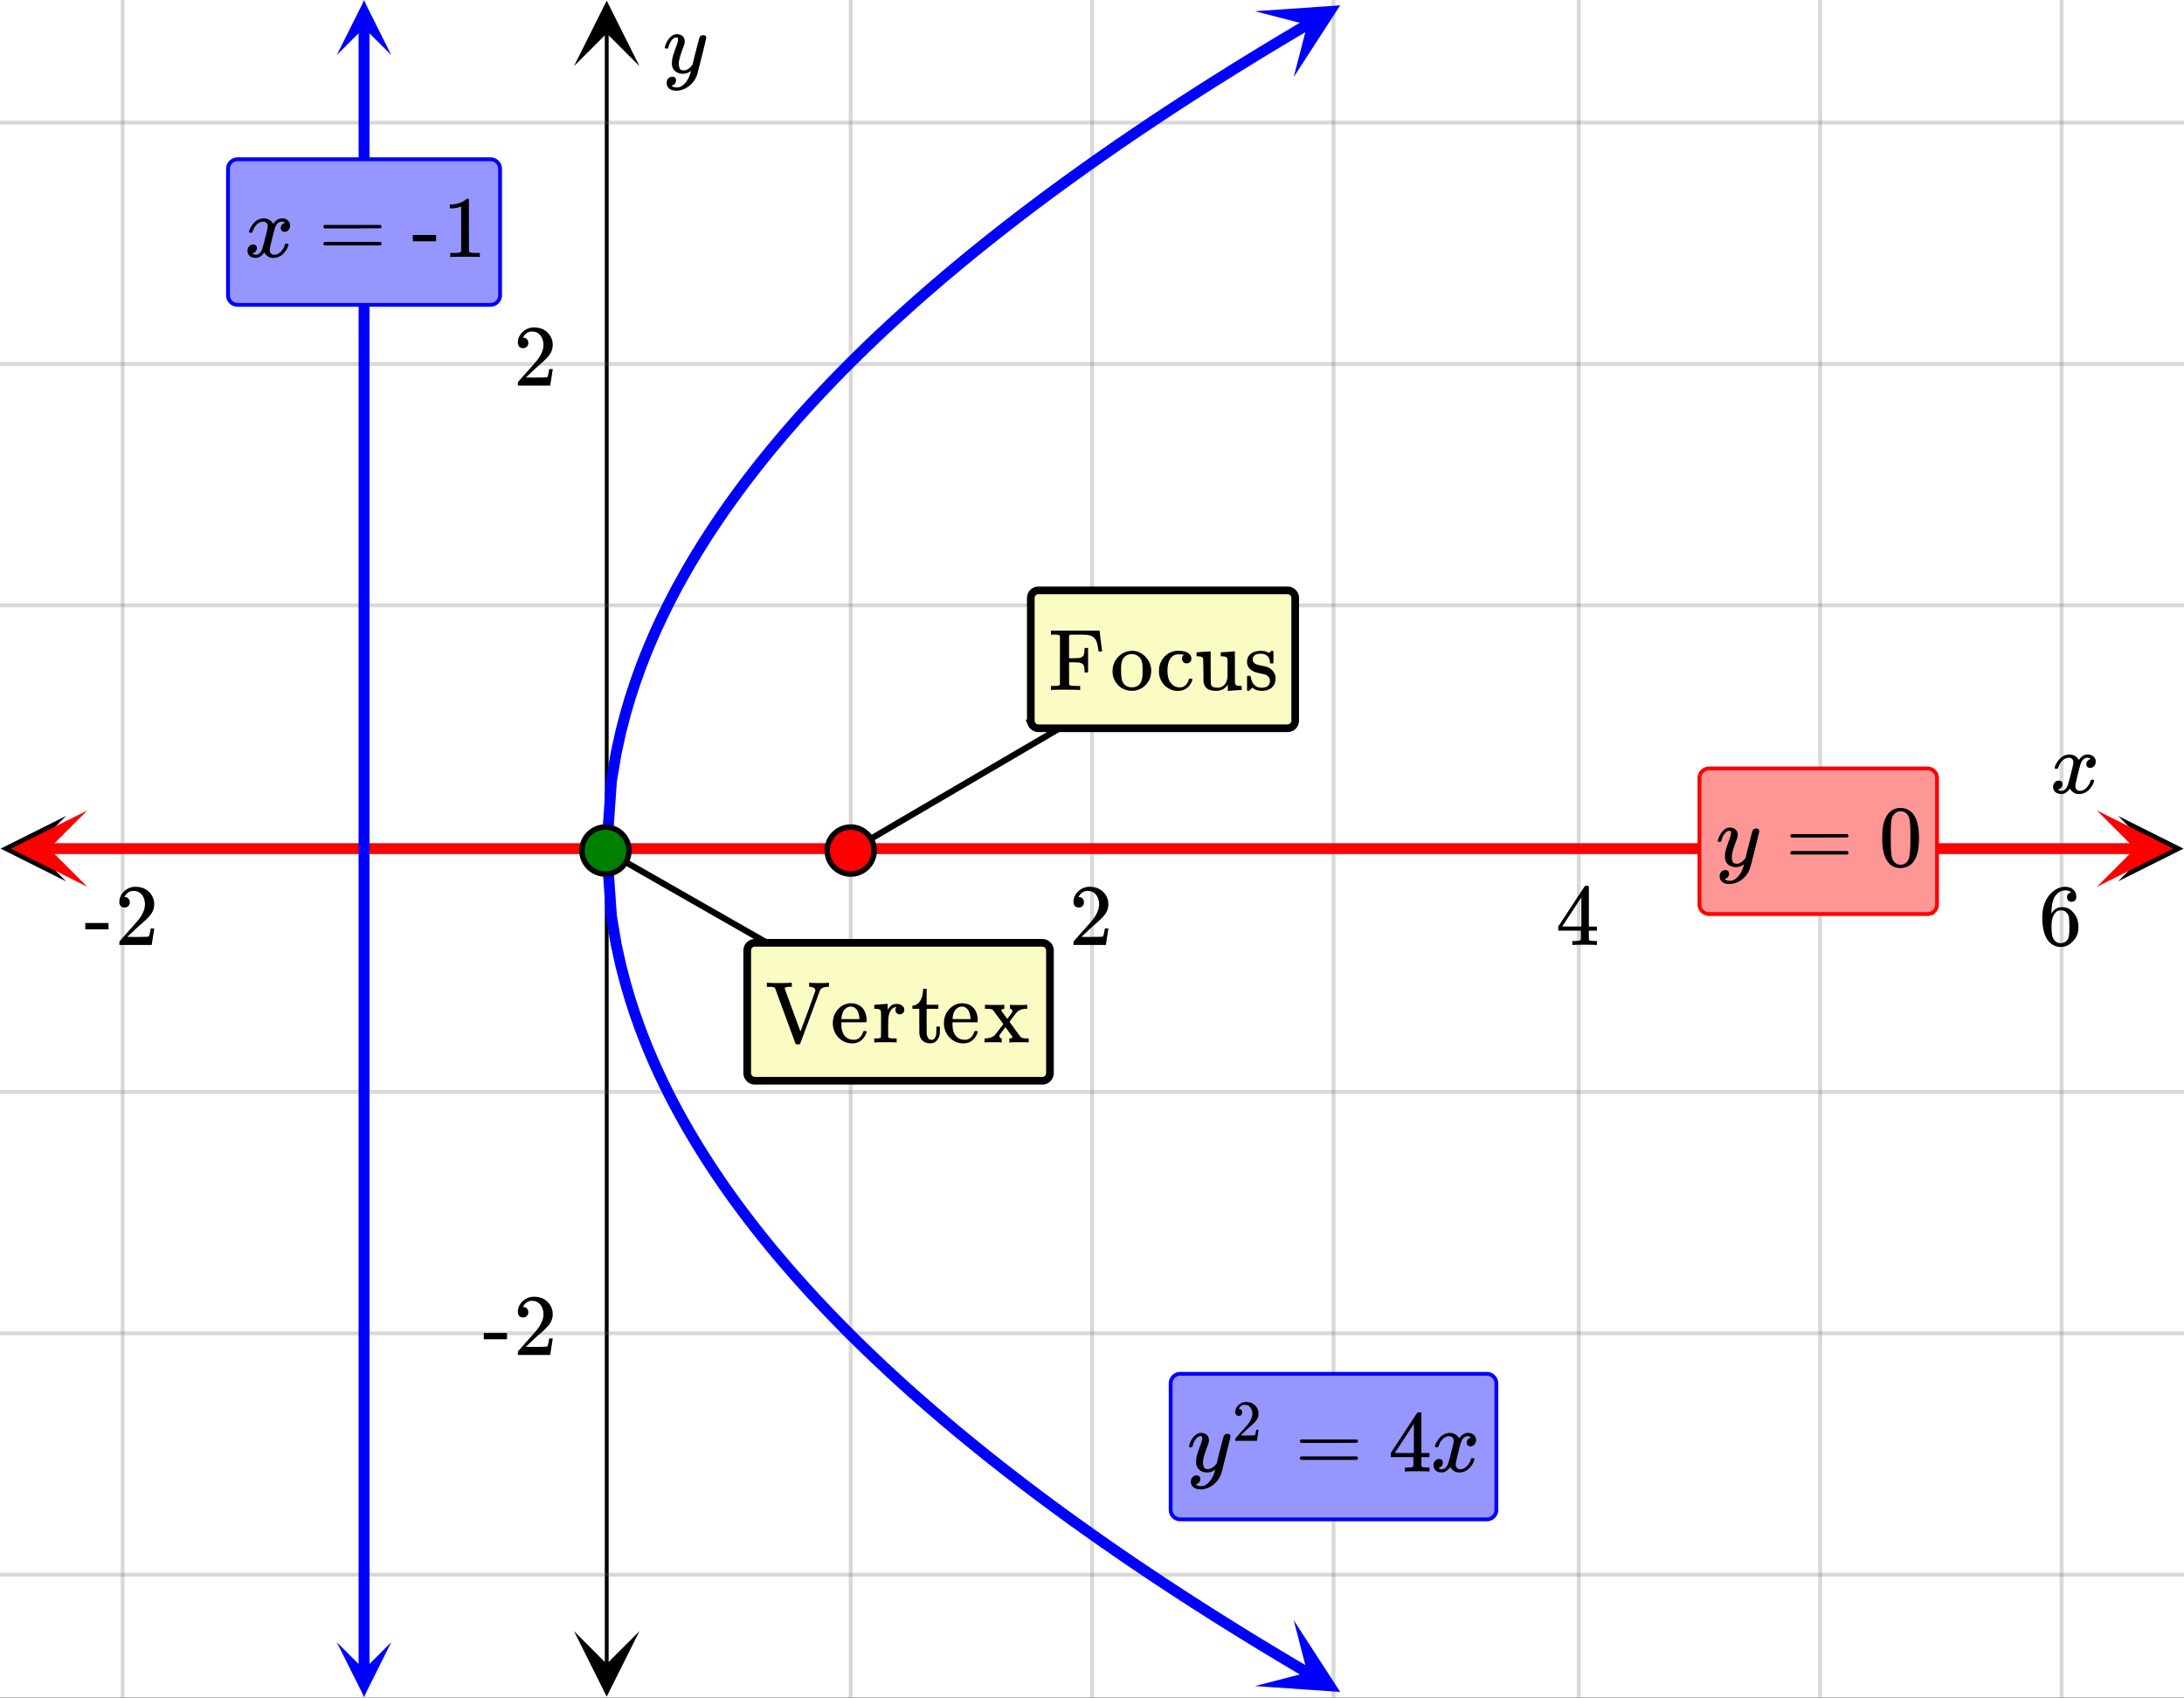 <svg xmlns="http://www.w3.org/2000/svg" xmlns:xlink="http://www.w3.org/1999/xlink" width="569.28" height="442.56" viewBox="0 0 426.96 331.92"><rect x="0" y="0" width="426.96" height="331.92" fill="#333333" stroke="none"/><defs><symbol overflow="visible" id="p"><path d="M.984-4.75c-.062-.063-.093-.125-.093-.188.039-.3.218-.69.53-1.171.532-.813 1.204-1.282 2.016-1.407.157-.02.274-.03.36-.03.394 0 .758.105 1.094.312.332.199.578.453.734.765l.266-.36c.425-.476.91-.718 1.453-.718.468 0 .847.137 1.14.406.29.262.438.586.438.97 0 .355-.106.651-.313.89-.199.242-.46.36-.78.36-.22 0-.4-.063-.532-.188a.64.64 0 0 1-.203-.5c0-.52.281-.875.843-1.063a.942.942 0 0 0-.187-.125.936.936 0 0 0-.484-.11c-.157 0-.266.016-.329.048-.437.18-.757.554-.953 1.125-.043.086-.214.718-.515 1.906-.293 1.18-.45 1.84-.469 1.984-.031.168-.047.34-.047.516 0 .273.078.492.234.656.165.156.38.235.641.235.477 0 .91-.204 1.297-.61.383-.406.645-.851.781-1.344.032-.113.063-.175.094-.187.04-.02.133-.031.281-.031.219 0 .328.046.328.14 0 .012-.011.074-.03.188-.2.699-.602 1.312-1.204 1.844-.531.417-1.094.625-1.688.625-.804 0-1.406-.36-1.812-1.079-.336.512-.758.856-1.266 1.032a2.49 2.49 0 0 1-.437.03C1.504.172 1.035-.062.766-.53.648-.72.594-.945.594-1.22c0-.332.101-.617.312-.86a.995.995 0 0 1 .781-.358c.489 0 .735.242.735.718 0 .418-.2.727-.594.922l-.094.047-.078.031a.123.123 0 0 1-.047.016l-.062.015c0 .043.086.094.266.157.132.062.28.094.437.094.414 0 .77-.258 1.063-.782.124-.195.347-.937.671-2.218.063-.258.133-.547.22-.86.081-.32.14-.566.171-.734.04-.176.066-.282.078-.313a3.92 3.92 0 0 0 .094-.672c0-.27-.078-.484-.234-.64-.149-.164-.352-.25-.61-.25-.512 0-.953.199-1.328.593a3.27 3.27 0 0 0-.781 1.36c-.032.105-.063.168-.094.187-.023.012-.11.016-.266.016zm0 0"/></symbol><symbol overflow="visible" id="u"><path d="M7.89-7.36c.157 0 .29.044.407.126a.424.424 0 0 1 .172.359c0 .148-.281 1.34-.844 3.578C7.07-1.055 6.754.172 6.672.391a4.371 4.371 0 0 1-.875 1.546A4.857 4.857 0 0 1 4.39 3.063c-.618.29-1.188.438-1.72.438-.874 0-1.464-.273-1.765-.813C.79 2.52.734 2.29.734 2c0-.387.11-.688.329-.906.238-.219.488-.328.75-.328.5 0 .75.238.75.718 0 .426-.2.735-.594.922-.024.008-.055.02-.094.031-.031.02-.059.036-.078.047-.024.02-.043.032-.063.032l-.046.015c.03.063.148.133.359.219.187.07.367.11.547.11h.14a1.6 1.6 0 0 0 .438-.047c.437-.126.848-.418 1.234-.876.383-.449.68-.992.89-1.625.126-.374.188-.597.188-.671 0-.008-.015-.004-.046.015a.438.438 0 0 0-.094.078c-.418.301-.887.454-1.407.454-.574 0-1.046-.137-1.421-.407-.375-.27-.621-.664-.735-1.187a4.538 4.538 0 0 1-.015-.516c0-.281.007-.492.03-.64.071-.489.333-1.329.782-2.516.25-.664.375-1.129.375-1.39 0-.165-.015-.282-.047-.345-.023-.062-.086-.093-.187-.093h-.094c-.262 0-.512.12-.75.36-.367.366-.64.913-.828 1.64 0 .011-.012.031-.031.062a.22.22 0 0 1-.032.063l-.015.015c-.012.012-.031.016-.063.016H.47c-.074-.063-.11-.11-.11-.14 0-.04.016-.126.047-.25.239-.801.598-1.423 1.078-1.86.383-.363.79-.547 1.22-.547.476 0 .858.133 1.14.39.281.262.422.626.422 1.095-.024.218-.04.34-.047.359 0 .062-.086.308-.25.734-.469 1.262-.75 2.188-.844 2.782a3.448 3.448 0 0 0-.016.39c0 .438.067.774.204 1 .132.219.382.328.75.328.257 0 .503-.066.734-.203.238-.133.414-.265.531-.39.125-.133.281-.317.469-.547 0-.008.023-.125.078-.344.05-.219.129-.55.234-1 .114-.445.223-.867.329-1.266.437-1.707.675-2.601.718-2.687.145-.301.39-.453.735-.453zm0 0"/></symbol><symbol overflow="visible" id="q"><path d="M1.875-7.328c-.313 0-.563-.098-.75-.297-.18-.207-.266-.46-.266-.766 0-.812.305-1.507.922-2.093a3.128 3.128 0 0 1 2.235-.891c.976 0 1.785.266 2.421.797.645.531 1.047 1.226 1.204 2.078.02.2.03.387.03.563 0 .656-.198 1.277-.593 1.859-.324.48-.969 1.137-1.937 1.969a40.9 40.9 0 0 0-1.704 1.562l-1.015.953 1.297.016c1.789 0 2.742-.024 2.86-.078.038-.008.097-.13.171-.36.04-.125.117-.507.234-1.156v-.062h.688v.062L7.188-.047V0H.859v-.328c0-.227.008-.36.032-.39l1.437-1.626c1.238-1.375 2.035-2.285 2.39-2.734C5.478-6.11 5.86-7.055 5.86-7.922c0-.75-.199-1.379-.593-1.89-.399-.508-.946-.766-1.641-.766-.668 0-1.203.297-1.61.89a.992.992 0 0 1-.109.188.557.557 0 0 0-.047.11c0 .011.032.015.094.015.281 0 .508.105.688.313.175.199.265.437.265.718 0 .281-.094.524-.281.719-.188.2-.438.297-.75.297zm0 0"/></symbol><symbol overflow="visible" id="r"><path d="M7.89 0C7.735-.031 7-.047 5.689-.047 4.32-.047 3.563-.03 3.405 0H3.25v-.781h.531c.489-.008.785-.04.89-.094a.328.328 0 0 0 .22-.172c.007-.02.015-.328.015-.922v-.843H.484v-.797l2.579-3.938C4.8-10.19 5.68-11.52 5.703-11.53c.02-.02.14-.031.36-.031h.312l.094.109v7.844h1.578v.796H6.469v1.688a.286.286 0 0 0 .11.203c.093.086.413.133.968.14h.5V0zM5-3.61v-5.703L1.266-3.625l1.859.016zm0 0"/></symbol><symbol overflow="visible" id="s"><path d="M6.375-10.266c-.25-.25-.605-.39-1.063-.421-.804 0-1.468.34-2 1.015-.53.742-.796 1.89-.796 3.453l.015.078.14-.234c.458-.676 1.087-1.016 1.892-1.016.519 0 .976.106 1.375.313.28.168.554.402.828.703.27.305.488.625.656.969.238.554.36 1.156.36 1.812v.313c0 .261-.028.508-.079.734-.137.68-.492 1.309-1.062 1.89C6.148-.132 5.6.189 5 .314c-.18.039-.402.062-.672.062-.219 0-.418-.016-.594-.047C2.891.16 2.22-.297 1.72-1.047c-.668-1.05-1-2.484-1-4.297 0-1.226.21-2.3.64-3.218.438-.926 1.04-1.645 1.813-2.157a3.376 3.376 0 0 1 2-.656c.664 0 1.195.18 1.594.531.406.356.609.84.609 1.453a.972.972 0 0 1-.25.688c-.168.168-.387.25-.656.25-.274 0-.492-.078-.657-.235-.167-.164-.25-.39-.25-.671 0-.508.27-.813.813-.907zm-.75 4.094c-.324-.406-.734-.61-1.234-.61-.43 0-.774.134-1.032.391-.554.563-.828 1.465-.828 2.704 0 1.011.067 1.71.203 2.093.114.344.305.637.579.875.269.242.593.36.968.36.582 0 1.032-.211 1.344-.641.164-.238.27-.523.313-.86.05-.331.078-.812.078-1.437v-.547c0-.644-.028-1.133-.079-1.469a1.954 1.954 0 0 0-.312-.859zm0 0"/></symbol><symbol overflow="visible" id="t"><path d="M.188-3.063v-1.234h4.546v1.234zm0 0"/></symbol><symbol overflow="visible" id="v"><path d="M.953-5.922c0-.144.082-.258.25-.344h10.875c.164.086.25.2.25.344 0 .125-.078.23-.234.313l-5.438.03H1.234c-.187-.062-.28-.175-.28-.343zm0 3.313c0-.176.094-.29.281-.344h10.86c.008.012.035.031.078.062a.233.233 0 0 1 .125.157c.02.03.031.074.031.125 0 .148-.086.261-.25.343H1.203c-.168-.082-.25-.195-.25-.343zm0 0"/></symbol><symbol overflow="visible" id="x"><path d="M1.953-10.594a.757.757 0 0 0-.344-.219c-.105-.03-.37-.05-.796-.062H.328v-.797h.156c.157.043.86.063 2.11.063 1.363 0 2.172-.02 2.422-.063h.187v.797h-.36c-.523.012-.843.074-.968.188-.043.03-.063.062-.063.093s.508 1.45 1.532 4.25c1.02 2.793 1.539 4.188 1.562 4.188A766.53 766.53 0 0 1 8.375-6.11c.957-2.625 1.438-3.989 1.438-4.094 0-.207-.122-.367-.36-.485a1.616 1.616 0 0 0-.781-.187h-.078v-.797h.156c.188.043.836.063 1.953.063.977 0 1.531-.02 1.656-.063h.11v.797h-.125c-.844 0-1.39.234-1.64.703 0 .012-.642 1.746-1.923 5.203A753.935 753.935 0 0 1 6.844.234c-.032.094-.133.141-.297.141h-.313c-.156 0-.257-.047-.296-.14-.024-.024-.688-1.82-2-5.407-1.325-3.57-1.985-5.379-1.985-5.422zm0 0"/></symbol><symbol overflow="visible" id="y"><path d="M7.094-4.188c0 .086-.043.168-.125.25H2.156v.25c0 .844.114 1.481.344 1.907.406.843 1.11 1.265 2.11 1.265.488 0 .898-.18 1.234-.546.226-.227.406-.524.531-.891.031-.125.063-.203.094-.234.039-.032.133-.047.281-.047.227 0 .344.058.344.171a.769.769 0 0 1-.063.22A3.234 3.234 0 0 1 6-.376C5.531 0 4.953.188 4.266.188c-.22 0-.47-.028-.75-.079a3.59 3.59 0 0 1-1.75-.89A3.804 3.804 0 0 1 .687-2.47a3.968 3.968 0 0 1-.203-1.25c0-1.05.305-1.937.922-2.656.614-.727 1.367-1.148 2.266-1.266.039-.007.117-.015.234-.015 1.04 0 1.832.308 2.375.922.54.605.813 1.453.813 2.546zm-1.407-.515c-.105-1.238-.527-1.988-1.265-2.25a1.398 1.398 0 0 0-.36-.063c-.593 0-1.078.274-1.453.813-.23.367-.375.875-.437 1.531v.11h3.515zm0 0"/></symbol><symbol overflow="visible" id="z"><path d="M.61-.781h.25c.437 0 .703-.082.796-.25v-.125-.39c.008-.165.016-.349.016-.548v-3.515L1.656-6c-.031-.207-.117-.348-.25-.422-.125-.082-.375-.133-.75-.156H.344v-.39c0-.259.008-.391.031-.391l.172-.016c.113-.008.273-.02.484-.031l.61-.047c.175-.008.375-.02.593-.031l.5-.047c.114-.008.176-.016.188-.016h.047v1.172c.219-.363.457-.645.719-.844.257-.207.609-.312 1.046-.312.313 0 .582.062.813.187.445.23.672.555.672.969 0 .25-.09.46-.266.625a.828.828 0 0 1-.61.25.85.85 0 0 1-.609-.234.839.839 0 0 1-.25-.625.76.76 0 0 1 .141-.47.472.472 0 0 0 .031-.093c-.023-.02-.152.008-.39.078a1.8 1.8 0 0 0-.407.25c-.46.438-.718 1.157-.78 2.157v.656c-.013.449-.017.836-.017 1.156V-1.719c.008.125.016.235.016.328v.344c.04.094.11.152.203.172.114.055.414.086.906.094h.532V0h-.157c-.21-.031-.933-.047-2.171-.047C1.273-.047.64-.03.484 0h-.14v-.781zm0 0"/></symbol><symbol overflow="visible" id="A"><path d="M2.406-10.25v-.25h.688v3.14H5.39v.782H3.094v2.469c.008 1.418.015 2.218.015 2.406.008.187.051.371.125.547.157.437.43.656.829.656.5 0 .804-.398.921-1.203.008-.094.016-.36.016-.797v-.594h.688v.594c0 .531-.028.914-.079 1.14-.136.45-.355.82-.656 1.11-.293.281-.683.422-1.172.422-.617 0-1.105-.168-1.469-.5-.367-.344-.578-.8-.64-1.375-.012-.082-.016-.926-.016-2.531v-2.344H.313v-.625h.156c.414-.04.77-.223 1.062-.547.532-.55.82-1.383.875-2.5zm0 0"/></symbol><symbol overflow="visible" id="B"><path d="M3.438 0c-.18-.031-.747-.047-1.704-.047C.898-.047.422-.03.297 0h-.11v-.781h.235c.812-.063 1.406-.281 1.781-.656.04-.04.332-.415.875-1.125l.781-1.032-.984-1.328a99.04 99.04 0 0 1-1.047-1.422c-.105-.093-.262-.16-.469-.203-.062 0-.265-.008-.609-.031H.266v-.781H.39c.406.023.992.03 1.765.03h.75c.602 0 .938-.007 1-.03h.14v.78c-.405.063-.609.157-.609.282 0 .031.176.297.532.797.363.5.586.797.672.89l.437-.577c.3-.407.457-.625.469-.657.05-.07.078-.16.078-.265 0-.188-.074-.317-.219-.391a.263.263 0 0 0-.093-.047.21.21 0 0 0-.063-.031h-.094v-.781h.125c.145.03.707.046 1.688.046.863 0 1.347-.015 1.453-.046h.094v.78h-.11c-.562 0-1.027.102-1.39.298a1.42 1.42 0 0 0-.438.297 8.416 8.416 0 0 0-.594.718c-.086.118-.21.282-.375.5-.168.22-.261.344-.28.375l-.266.36 1.046 1.453c.739 1 1.125 1.512 1.157 1.531.164.18.582.266 1.25.266h.296V0h-.109c-.105-.031-.648-.047-1.625-.047-1.055 0-1.683.016-1.89.047H5.03v-.781h.063c.125 0 .25-.031.375-.094s.187-.129.187-.203c0-.008-.465-.645-1.39-1.906-.012.011-.196.25-.547.718-.344.461-.531.715-.563.766a.485.485 0 0 0-.062.25c0 .125.039.234.125.328a.38.38 0 0 0 .297.14c.02 0 .03.134.03.391V0zm0 0"/></symbol><symbol overflow="visible" id="C"><path d="M2.188-10.578a.774.774 0 0 0-.344-.188c-.106-.03-.39-.05-.86-.062H.422v-.781h9.515v.062l.235 1.985c.164 1.312.25 1.976.25 1.984v.062h-.688v-.062a36.6 36.6 0 0 0-.156-.984c-.105-.645-.293-1.133-.562-1.47-.262-.343-.68-.57-1.25-.687-.293-.062-.98-.094-2.063-.094h-.812c-.493 0-.774.032-.844.094a.162.162 0 0 0-.063.11c-.011.023-.015.765-.015 2.234v2.172h.875c.476-.008.828-.024 1.047-.047a1.36 1.36 0 0 0 .609-.203.818.818 0 0 0 .375-.484c.063-.22.102-.52.125-.907v-.36h.688v4.782H7v-.36c-.023-.382-.063-.679-.125-.89a.842.842 0 0 0-.375-.484 1.464 1.464 0 0 0-.61-.203c-.218-.02-.57-.036-1.046-.047h-.875v2.172l.015 2.187a.618.618 0 0 0 .266.188c.094.03.3.054.625.062.125.012.395.016.813.016h.453V0h-.204C5.646-.031 4.704-.047 3.11-.047 1.66-.047.83-.03.61 0H.422v-.781h.562c.47-.008.754-.024.86-.047a.793.793 0 0 0 .343-.219zm0 0"/></symbol><symbol overflow="visible" id="D"><path d="M.484-3.656c0-1.031.329-1.922.985-2.672.656-.75 1.445-1.176 2.375-1.281a2.54 2.54 0 0 1 .422-.047c.988 0 1.847.367 2.578 1.093.8.805 1.203 1.766 1.203 2.891 0 .23-.031.496-.094.797A3.649 3.649 0 0 1 6.984-1 3.65 3.65 0 0 1 5.156.063c-.261.07-.558.109-.89.109-.344 0-.649-.04-.907-.11A3.631 3.631 0 0 1 1.281-1.28a3.811 3.811 0 0 1-.797-2.375zM4.578-7a2.448 2.448 0 0 0-1.25.188c-.637.312-1.015.933-1.14 1.859-.024.21-.032.574-.032 1.094 0 1.086.102 1.855.313 2.312.363.688.96 1.031 1.797 1.031 1.394 0 2.093-.925 2.093-2.78v-.548c0-.738-.03-1.238-.093-1.5-.188-.894-.75-1.445-1.688-1.656zm0 0"/></symbol><symbol overflow="visible" id="E"><path d="M6.64-5.453a.942.942 0 0 1-.671.25.826.826 0 0 1-.64-.266.894.894 0 0 1-.25-.64c0-.258.081-.477.25-.657.05-.05.07-.082.062-.093 0-.008-.047-.024-.141-.047a6.716 6.716 0 0 0-.844-.063c-.586 0-1.039.184-1.36.547-.542.531-.812 1.43-.812 2.688 0 .93.176 1.664.532 2.203C3.234-.844 3.859-.5 4.64-.5c.289 0 .539-.055.75-.172.476-.238.812-.68 1-1.328.02-.094.046-.148.078-.172.039-.02.133-.031.281-.031h.234c.07.074.11.125.11.156 0 .219-.149.555-.438 1C6.094-.223 5.29.187 4.25.187a3.62 3.62 0 0 1-1.625-.39C1.5-.785.82-1.753.594-3.11a4.56 4.56 0 0 1-.016-.532c0-.3.004-.492.016-.578.133-1.07.601-1.941 1.406-2.61.676-.55 1.43-.827 2.266-.827 1.468 0 2.328.39 2.578 1.172.039.093.062.226.062.39a.84.84 0 0 1-.265.64zm0 0"/></symbol><symbol overflow="visible" id="F"><path d="M1.797-7.453c.187-.008.394-.02.625-.031l.515-.047c.126-.008.192-.016.204-.016h.046v3.094c.008 2.094.024 3.172.047 3.234.04.242.125.418.25.532.227.167.57.25 1.032.25.312 0 .578-.051.796-.157.657-.32 1.04-.941 1.157-1.86v-.28c.008-.188.015-.422.015-.704v-2.28L6.47-6c-.032-.207-.117-.348-.25-.422-.125-.082-.375-.133-.75-.156h-.313v-.781c.02 0 .453-.024 1.297-.079a37.652 37.652 0 0 0 1.36-.109h.109v3.031c0 2.055.004 3.094.016 3.125.039.23.125.387.25.47.132.073.39.12.765.14h.297V0c-.023 0-.45.023-1.281.078-.824.063-1.262.098-1.313.11h-.11V-.984c-.48.574-.944.918-1.39 1.03-.218.083-.523.126-.906.126-.73 0-1.293-.133-1.688-.39-.398-.27-.652-.704-.765-1.298-.012-.082-.024-.863-.031-2.343-.024-1.239-.04-1.93-.047-2.079a.701.701 0 0 0-.078-.359c-.118-.187-.461-.281-1.032-.281H.422v-.39c0-.259.016-.391.047-.391l.187-.016c.102-.008.266-.02.485-.031zm0 0"/></symbol><symbol overflow="visible" id="G"><path d="M3.25-7.078c-1.055 0-1.578.375-1.578 1.125 0 .148.008.242.031.281.102.274.281.469.531.594.25.117.641.226 1.172.328.645.117 1.086.242 1.328.375.72.344 1.176.906 1.375 1.688.008.074.016.214.016.421 0 .438-.078.829-.234 1.172C5.44-.25 4.6.172 3.375.172c-.68 0-1.266-.203-1.766-.61l-.14.11-.157.156a1.134 1.134 0 0 1-.203.188L.922.187h-.14C.706.188.631.148.561.079v-1.344-1.28c.008-.114.04-.18.094-.204.02-.008.11-.016.266-.016.144 0 .234.012.265.032.032.023.063.101.094.234.094.438.239.836.438 1.188.406.585.957.875 1.656.875 1.102 0 1.656-.446 1.656-1.344 0-.32-.101-.586-.297-.797a1.562 1.562 0 0 0-.718-.469c-.2-.039-.477-.101-.829-.187-.636-.125-1.07-.243-1.296-.36C1.14-3.938.703-4.46.578-5.172a1.41 1.41 0 0 1-.015-.266c0-1.3.8-2.035 2.406-2.203.05-.02.187-.02.406 0 .457 0 .86.09 1.203.266l.25.14.156-.124c.145-.125.27-.223.375-.297H5.5c.082 0 .156.039.219.11v2.25l-.094.109h-.484c-.075-.07-.11-.141-.11-.204 0-.53-.164-.941-.484-1.234-.313-.3-.746-.453-1.297-.453zm0 0"/></symbol><symbol overflow="visible" id="H"><path d="M7.11 0c-.2-.031-1.106-.047-2.72-.047-1.593 0-2.492.016-2.687.047H1.5v-.781h.453c.656 0 1.082-.02 1.281-.063.082-.008.22-.078.407-.203v-8.828a.439.439 0 0 0-.141.063c-.523.199-1.11.304-1.766.312h-.312v-.781h.312c.957-.031 1.758-.25 2.407-.656.195-.102.367-.235.515-.391.032-.031.098-.047.203-.047.114 0 .211.04.297.11v5.093l.016 5.125c.176.18.547.266 1.11.266h1.015V0zm0 0"/></symbol><symbol overflow="visible" id="I"><path d="M1.64-9.984c.633-.926 1.505-1.391 2.61-1.391.832 0 1.563.29 2.188.86.312.292.57.68.78 1.156.427.949.641 2.246.641 3.89 0 1.774-.246 3.121-.734 4.047-.324.668-.793 1.149-1.406 1.438-.48.238-.965.359-1.453.359-1.305 0-2.258-.598-2.86-1.797C.914-2.348.672-3.695.672-5.469c0-1.05.066-1.922.203-2.61a5.634 5.634 0 0 1 .766-1.905zm3.844-.22a1.628 1.628 0 0 0-1.218-.53c-.48 0-.887.18-1.22.53-.25.274-.421.595-.515.97-.094.375-.152 1.023-.172 1.937 0 .074-.007.297-.015.672v.938c0 1.093.008 1.855.031 2.28.04.805.11 1.384.203 1.735.094.344.266.64.516.89.3.345.691.516 1.172.516.468 0 .859-.171 1.171-.515.25-.25.415-.547.5-.89.094-.352.16-.93.204-1.735.03-.426.046-1.188.046-2.281 0-.25-.007-.563-.015-.938v-.672c-.031-.914-.094-1.562-.188-1.937a2.095 2.095 0 0 0-.5-.97zm0 0"/></symbol><symbol overflow="visible" id="w"><path d="M1.25-4.89a.64.64 0 0 1-.5-.204.703.703 0 0 1-.188-.5c0-.539.208-1.008.625-1.406a2.08 2.08 0 0 1 1.485-.594c.656 0 1.195.18 1.625.532.426.355.691.82.797 1.39.008.137.015.262.015.375 0 .438-.132.852-.39 1.234-.219.325-.653.762-1.297 1.313-.274.242-.649.59-1.125 1.047l-.672.64.86.016c1.187 0 1.82-.02 1.906-.062.03 0 .066-.079.109-.235.031-.082.082-.343.156-.781v-.031h.453v.031L4.797-.031V0H.563v-.219c0-.144.007-.234.03-.265.009 0 .329-.36.954-1.079.832-.914 1.363-1.523 1.594-1.828.507-.687.765-1.316.765-1.89 0-.5-.133-.914-.39-1.25-.262-.344-.625-.516-1.094-.516-.45 0-.809.2-1.078.594a.732.732 0 0 1-.063.125c-.031.031-.047.055-.047.062 0 .012.02.016.063.016.187 0 .336.07.453.203a.692.692 0 0 1 .188.484.685.685 0 0 1-.188.485.678.678 0 0 1-.5.187zm0 0"/></symbol><clipPath id="a"><path d="M0 0h426.96v331.863H0zm0 0"/></clipPath><clipPath id="b"><path d="M.129 159.527H13V173H.129zm0 0"/></clipPath><clipPath id="c"><path d="M414.063 159.527h12.898V173h-12.899zm0 0"/></clipPath><clipPath id="d"><path d="M23 0h381v331.863H23zm0 0"/></clipPath><clipPath id="e"><path d="M112.207 318H126v13.734h-13.793zm0 0"/></clipPath><clipPath id="f"><path d="M112.207 0H126v12.938h-13.793zm0 0"/></clipPath><clipPath id="g"><path d="M0 23h426.96v286H0zm0 0"/></clipPath><clipPath id="h"><path d="M245 1h17v15h-17zm0 0"/></clipPath><clipPath id="i"><path d="M245.328 2.191l36.703-21.613 21.614 36.703-36.704 21.614zm0 0"/></clipPath><clipPath id="j"><path d="M245 316h17v15h-17zm0 0"/></clipPath><clipPath id="k"><path d="M252.914 316.793l36.7 21.613-21.61 36.7-36.703-21.61zm0 0"/></clipPath><clipPath id="l"><path d="M2.14 158.457H18V174H2.14zm0 0"/></clipPath><clipPath id="m"><path d="M409.914 158.457H425V174h-15.086zm0 0"/></clipPath><clipPath id="n"><path d="M65 .105h11.504V11H65zm0 0"/></clipPath><clipPath id="o"><path d="M65 321.078h11.504v10.785H65zm0 0"/></clipPath></defs><g clip-path="url(#a)" fill="#fff"><path d="M0 0h427v331.863H0zm0 0"/><path d="M0 0h427v331.863H0zm0 0"/></g><path d="M6.406 165.93h414.188" fill="none" stroke="#000" stroke-width=".749"/><g clip-path="url(#b)"><path d="M12.938 159.527L.127 165.93l12.81 6.406-6.407-6.406zm0 0"/></g><g clip-path="url(#c)"><path d="M414.063 159.527l12.808 6.403-12.808 6.406 6.406-6.406zm0 0"/></g><g clip-path="url(#d)"><path d="M166.305 0v331.863M213.5 0v331.863M260.695 0v331.863M308.637 0v331.863M355.832 0v331.863M403.027 0v331.863M71.168 0v331.863M23.973 0v331.863" fill="none" stroke-linecap="round" stroke-linejoin="round" stroke="#666" stroke-opacity=".251" stroke-width=".749"/></g><path d="M118.61 325.457V6.407" fill="none" stroke="#000" stroke-width=".749"/><g clip-path="url(#e)"><path d="M112.207 318.922l6.402 12.812 6.407-12.812-6.407 6.406zm0 0"/></g><g clip-path="url(#f)"><path d="M112.207 12.938l6.402-12.81 6.407 12.81-6.407-6.407zm0 0"/></g><g clip-path="url(#g)"><path d="M0 118.363h427M0 71.168h427M0 23.973h427M0 213.5h427M0 260.695h427M0 307.891h427" fill="none" stroke-linecap="round" stroke-linejoin="round" stroke="#666" stroke-opacity=".251" stroke-width=".749"/></g><path d="M118.61 165.93l.921-13.203.918-5.47.922-4.194.922-3.54.918-3.117.922-2.816.918-2.594.922-2.41.918-2.266.922-2.14.918-2.04.921-1.949.918-1.867.922-1.797.918-1.734.922-1.676.918-1.625.922-1.578.918-1.535.922-1.496.918-1.457.922-1.426.918-1.39.921-1.364.918-1.332.922-1.308.918-1.282.922-1.258.918-1.238.922-1.215.918-1.195.922-1.176.918-1.16.922-1.14.918-1.126.922-1.105.921-1.094.918-1.078.922-1.062.918-1.051.922-1.04.918-1.023.922-1.011.918-1.004.922-.989.918-.98.922-.965.918-.96.921-.946.918-.938.922-.93.918-.921.922-.91.918-.903.922-.894.918-.887.922-.879.918-.871.922-.863.918-.856.922-.847.918-.84.921-.836.918-.828.922-.825.918-.816.922-.809.922-.804.918-.797.922-.79.918-.788.922-.781.918-.774.921-.77.918-.765.922-.762.918-.754.922-.75.918-.742.922-.742.918-.734.922-.735.918-.726.922-.723.918-.715.922-.715.918-.71.921-.708.918-.699.922-.7.918-.694.922-.688.918-.687.922-.684.918-.68.922-.675.918-.672.922-.668.918-.664 1.843-1.32.918-.657.922-.652.918-.649.922-.644.918-.645.922-.637.918-.636.922-.637.918-.629.922-.629.918-.625.921-.62.918-.622.922-.617.918-.613.922-.614.918-.61.922-.605.918-.605.922-.602.918-.597.922-.598.918-.594.921-.59.918-.59.922-.585.918-.586.922-.582.918-.578 1.844-1.157.918-.574.922-.57.918-.57.922-.567.918-.562.921-.567.918-.558.922-.559.918-.559.922-.554.918-.555.922-.55.918-.548.922-.546.918-.547.922-.543.918-.543" fill="none" stroke-width="2.135" stroke-linecap="round" stroke-linejoin="round" stroke="#00f"/><g clip-path="url(#h)"><g clip-path="url(#i)"><path d="M245.328 2.191L262 1.047l-9.086 14.023 2.645-10.23zm0 0" fill="#00f"/></g></g><path d="M118.61 165.93l.921 13.203.918 5.469.922 4.199.922 3.535.918 3.117.922 2.82.918 2.59.922 2.414.918 2.262.922 2.145.918 2.039.921 1.945.918 1.867.922 1.797.918 1.734.922 1.68.918 1.625.922 1.578.918 1.535.922 1.493.918 1.46.922 1.422.918 1.395.921 1.36.918 1.335.922 1.305.918 1.285.922 1.258.918 1.234.922 1.22.918 1.194.922 1.176.918 1.156.922 1.141.918 1.125.922 1.11.921 1.09.918 1.077.922 1.067.918 1.05.922 1.036.918 1.027.922 1.012.918 1 .922.988.918.98.922.97.918.956.921.95.918.937.922.93.918.918.922.914.918.902.922.895.918.882.922.88.918.87.922.864.918.855.922.848.918.844.921.836.918.828.922.82.918.816.922.809.922.805.918.797.922.793.918.785.922.78.918.778.921.77.918.765.922.758.918.754.922.75.918.746.922.742.918.735.922.73.918.727.922.723.918.718.922.715.918.707.921.707.918.703.922.696.918.695.922.691.918.684.922.684.918.68.922.675.918.672.922.668.918.668 1.843 1.32.918.652.922.653.918.648.922.649.918.64.922.64.918.638.922.632.918.633.922.63.918.624.921.621.918.621.922.614.918.617.922.61.918.609.922.605.918.606.922.601.918.598.922.597.918.594.921.594.918.586.922.59.918.582.922.582.918.582.922.578.922.574.918.574.922.57.918.571.922.566.918.567.921.562.918.563.922.558.918.555.922.555.918.554.922.551.918.551.922.547.918.543.922.547.918.539" fill="none" stroke-width="2.135" stroke-linecap="round" stroke-linejoin="round" stroke="#00f"/><g clip-path="url(#j)"><g clip-path="url(#k)"><path d="M252.914 316.793L262 330.816l-16.672-1.144 10.23-2.649zm0 0" fill="#00f"/></g></g><path d="M9.465 165.93h408.07" fill="none" stroke-width="2.135" stroke-linecap="round" stroke-linejoin="round" stroke="red"/><g clip-path="url(#l)"><path d="M17.086 158.457L2.14 165.93l14.945 7.472-7.473-7.472zm0 0" fill="red"/></g><g clip-path="url(#m)"><path d="M409.914 158.457l14.945 7.473-14.945 7.472 7.473-7.472zm0 0" fill="red"/></g><path d="M118.363 166.305l57.68 32.96M166.305 166.305l61.43-35.957" fill="none" stroke-width="1.217" stroke="#000"/><path d="M71.168 5.336v321.188" fill="none" stroke-width="2.135" stroke="#00f"/><g clip-path="url(#n)"><path d="M76.504 10.781L71.168.105l-5.34 10.676 5.34-5.336zm0 0" fill="#00f"/></g><g clip-path="url(#o)"><path d="M76.504 321.078l-5.336 10.676-5.34-10.676 5.34 5.34zm0 0" fill="#00f"/></g><path d="M122.953 166.305a4.568 4.568 0 0 1-.347 1.758 4.693 4.693 0 0 1-.997 1.488 4.642 4.642 0 0 1-.695.574 4.71 4.71 0 0 1-1.656.684c-.297.058-.594.09-.895.09a4.61 4.61 0 0 1-1.757-.352 4.71 4.71 0 0 1-.797-.422 4.642 4.642 0 0 1-1.692-2.062 4.677 4.677 0 0 1-.258-.864 4.29 4.29 0 0 1-.09-.894 4.768 4.768 0 0 1 .348-1.758 4.693 4.693 0 0 1 .996-1.488 4.616 4.616 0 0 1 2.352-1.258c.297-.059.594-.086.898-.086.301 0 .598.027.895.086a4.649 4.649 0 0 1 1.656.687 4.616 4.616 0 0 1 1.266 1.266c.168.25.308.516.426.793.113.281.199.566.261.863.059.293.086.594.086.895zm0 0" fill="green" stroke-width="1.067" stroke="#000"/><path d="M170.899 166.305c0 .3-.032.601-.09.894a4.674 4.674 0 0 1-.684 1.656c-.168.25-.36.485-.574.696a4.454 4.454 0 0 1-1.488.996 4.405 4.405 0 0 1-.864.262c-.293.058-.593.09-.894.09-.301 0-.602-.032-.895-.09a4.674 4.674 0 0 1-1.656-.684 4.454 4.454 0 0 1-.695-.574 4.693 4.693 0 0 1-.996-1.488 4.568 4.568 0 0 1-.348-1.758 4.568 4.568 0 0 1 .348-1.758 4.693 4.693 0 0 1 .996-1.488 4.693 4.693 0 0 1 1.488-.996 4.568 4.568 0 0 1 1.758-.348 4.568 4.568 0 0 1 1.758.348 4.693 4.693 0 0 1 1.488.996 4.454 4.454 0 0 1 .996 1.488 4.571 4.571 0 0 1 .352 1.758zm0 0" fill="red" stroke-width="1.067" stroke="#000"/><use xlink:href="#p" x="400.781" y="155.068"/><use xlink:href="#q" x="209.005" y="184.771"/><use xlink:href="#r" x="304.144" y="184.771"/><use xlink:href="#s" x="398.533" y="184.771"/><use xlink:href="#t" x="16.481" y="184.771"/><use xlink:href="#q" x="22.474" y="184.771"/><use xlink:href="#u" x="129.598" y="14.233"/><use xlink:href="#q" x="100.382" y="75.399"/><use xlink:href="#t" x="94.389" y="264.927"/><use xlink:href="#q" x="100.382" y="264.927"/><path d="M228.855 295.207v-24.723a1.884 1.884 0 0 1 1.157-1.73c.23-.094.468-.14.718-.14h59.93a1.866 1.866 0 0 1 1.871 1.87v24.723a1.851 1.851 0 0 1-.547 1.324 1.866 1.866 0 0 1-1.324.547h-59.93a1.856 1.856 0 0 1-1.324-.547 1.832 1.832 0 0 1-.406-.61 1.855 1.855 0 0 1-.145-.714zm0 0" fill="#9696ff" stroke="#00f" stroke-width=".749"/><use xlink:href="#u" x="232.076" y="287.716"/><use xlink:href="#v" x="253.157" y="287.716"/><use xlink:href="#w" x="240.925" y="281.723"/><use xlink:href="#r" x="271.405" y="287.716"/><use xlink:href="#p" x="279.645" y="287.716"/><path d="M146.04 209.816v-23.972a1.533 1.533 0 0 1 .45-1.09 1.528 1.528 0 0 1 1.09-.45h56.182a1.542 1.542 0 0 1 1.422.95c.078.187.117.387.117.59v23.972a1.554 1.554 0 0 1-.95 1.422 1.542 1.542 0 0 1-.59.117h-56.183a1.528 1.528 0 0 1-1.09-.453 1.493 1.493 0 0 1-.332-.5 1.509 1.509 0 0 1-.117-.586zm0 0" fill="#fafcc4"/><path d="M146.078 209.816v-23.972c0-.2.04-.39.113-.574a1.519 1.519 0 0 1 1.387-.926h56.184c.199 0 .39.039.574.117.184.074.344.184.484.324.141.14.25.3.325.485.078.183.113.375.113.574v23.972c0 .2-.035.387-.113.57a1.463 1.463 0 0 1-.325.489c-.14.14-.3.25-.484.324a1.448 1.448 0 0 1-.574.114h-56.184c-.2 0-.39-.036-.574-.114a1.447 1.447 0 0 1-.484-.324c-.141-.14-.25-.305-.329-.488a1.5 1.5 0 0 1-.113-.57zm0 0" fill="none" stroke-width="1.498" stroke="#000"/><use xlink:href="#x" x="149.59" y="203.822"/><use xlink:href="#y" x="162.326" y="203.822"/><use xlink:href="#z" x="170.566" y="203.822"/><use xlink:href="#A" x="178.057" y="203.822"/><use xlink:href="#y" x="184.05" y="203.822"/><use xlink:href="#B" x="192.29" y="203.822"/><path d="M201.473 140.895v-23.97c0-.206.039-.402.117-.59.078-.19.191-.355.336-.5a1.542 1.542 0 0 1 1.086-.45l48.695.002c.203 0 .398.039.586.117.191.074.355.187.5.332.144.144.258.309.336.5.078.187.117.383.117.59v23.969a1.544 1.544 0 0 1-1.54 1.54l-48.694-.001a1.542 1.542 0 0 1-1.422-.95 1.514 1.514 0 0 1-.117-.59zm0 0" fill="#fafcc4"/><path d="M201.516 140.895v-23.97c0-.198.035-.39.113-.573.074-.184.183-.348.324-.489.14-.14.3-.246.485-.324a1.52 1.52 0 0 1 .574-.113h48.695a1.515 1.515 0 0 1 1.059.437 1.52 1.52 0 0 1 .438 1.063v23.969a1.52 1.52 0 0 1-.438 1.062 1.515 1.515 0 0 1-1.059.438h-48.695a1.507 1.507 0 0 1-1.059-.438c-.14-.14-.25-.305-.324-.488a1.448 1.448 0 0 1-.113-.574zm0 0" fill="none" stroke-width="1.498" stroke="#000"/><use xlink:href="#C" x="205.026" y="134.903"/><use xlink:href="#D" x="217.011" y="134.903"/><use xlink:href="#E" x="226.001" y="134.903"/><use xlink:href="#F" x="233.492" y="134.903"/><use xlink:href="#G" x="243.231" y="134.903"/><path d="M44.574 57.734V33.016c0-.25.047-.489.14-.72.095-.23.231-.429.407-.605.176-.175.379-.312.61-.406.226-.097.464-.144.714-.144h49.442a1.856 1.856 0 0 1 1.324.55c.176.176.312.375.406.606.098.23.145.469.145.719v24.718c0 .25-.047.489-.145.72-.094.226-.23.429-.406.605a1.889 1.889 0 0 1-1.324.55H46.445c-.25 0-.488-.05-.715-.144a1.832 1.832 0 0 1-.609-.406 1.856 1.856 0 0 1-.547-1.325zm0 0" fill="#9696ff" stroke="#00f" stroke-width=".749"/><use xlink:href="#p" x="47.792" y="50.244"/><use xlink:href="#v" x="62.271" y="50.244"/><use xlink:href="#t" x="80.519" y="50.244"/><use xlink:href="#H" x="86.512" y="50.244"/><path d="M332.234 176.844v-24.719a1.889 1.889 0 0 1 .551-1.324 1.889 1.889 0 0 1 1.324-.55l42.7-.001a1.889 1.889 0 0 1 1.324.55 1.856 1.856 0 0 1 .547 1.325v24.719c0 .25-.047.488-.14.719-.095.23-.231.433-.407.605a1.856 1.856 0 0 1-.606.406c-.23.098-.468.145-.718.145h-42.7c-.25 0-.488-.047-.718-.145a1.856 1.856 0 0 1-.606-.406 1.889 1.889 0 0 1-.55-1.324zm0 0" fill="#ff9696" stroke="red" stroke-width=".749"/><use xlink:href="#u" x="335.455" y="169.354"/><use xlink:href="#v" x="349.044" y="169.354"/><use xlink:href="#I" x="367.293" y="169.354"/></svg>